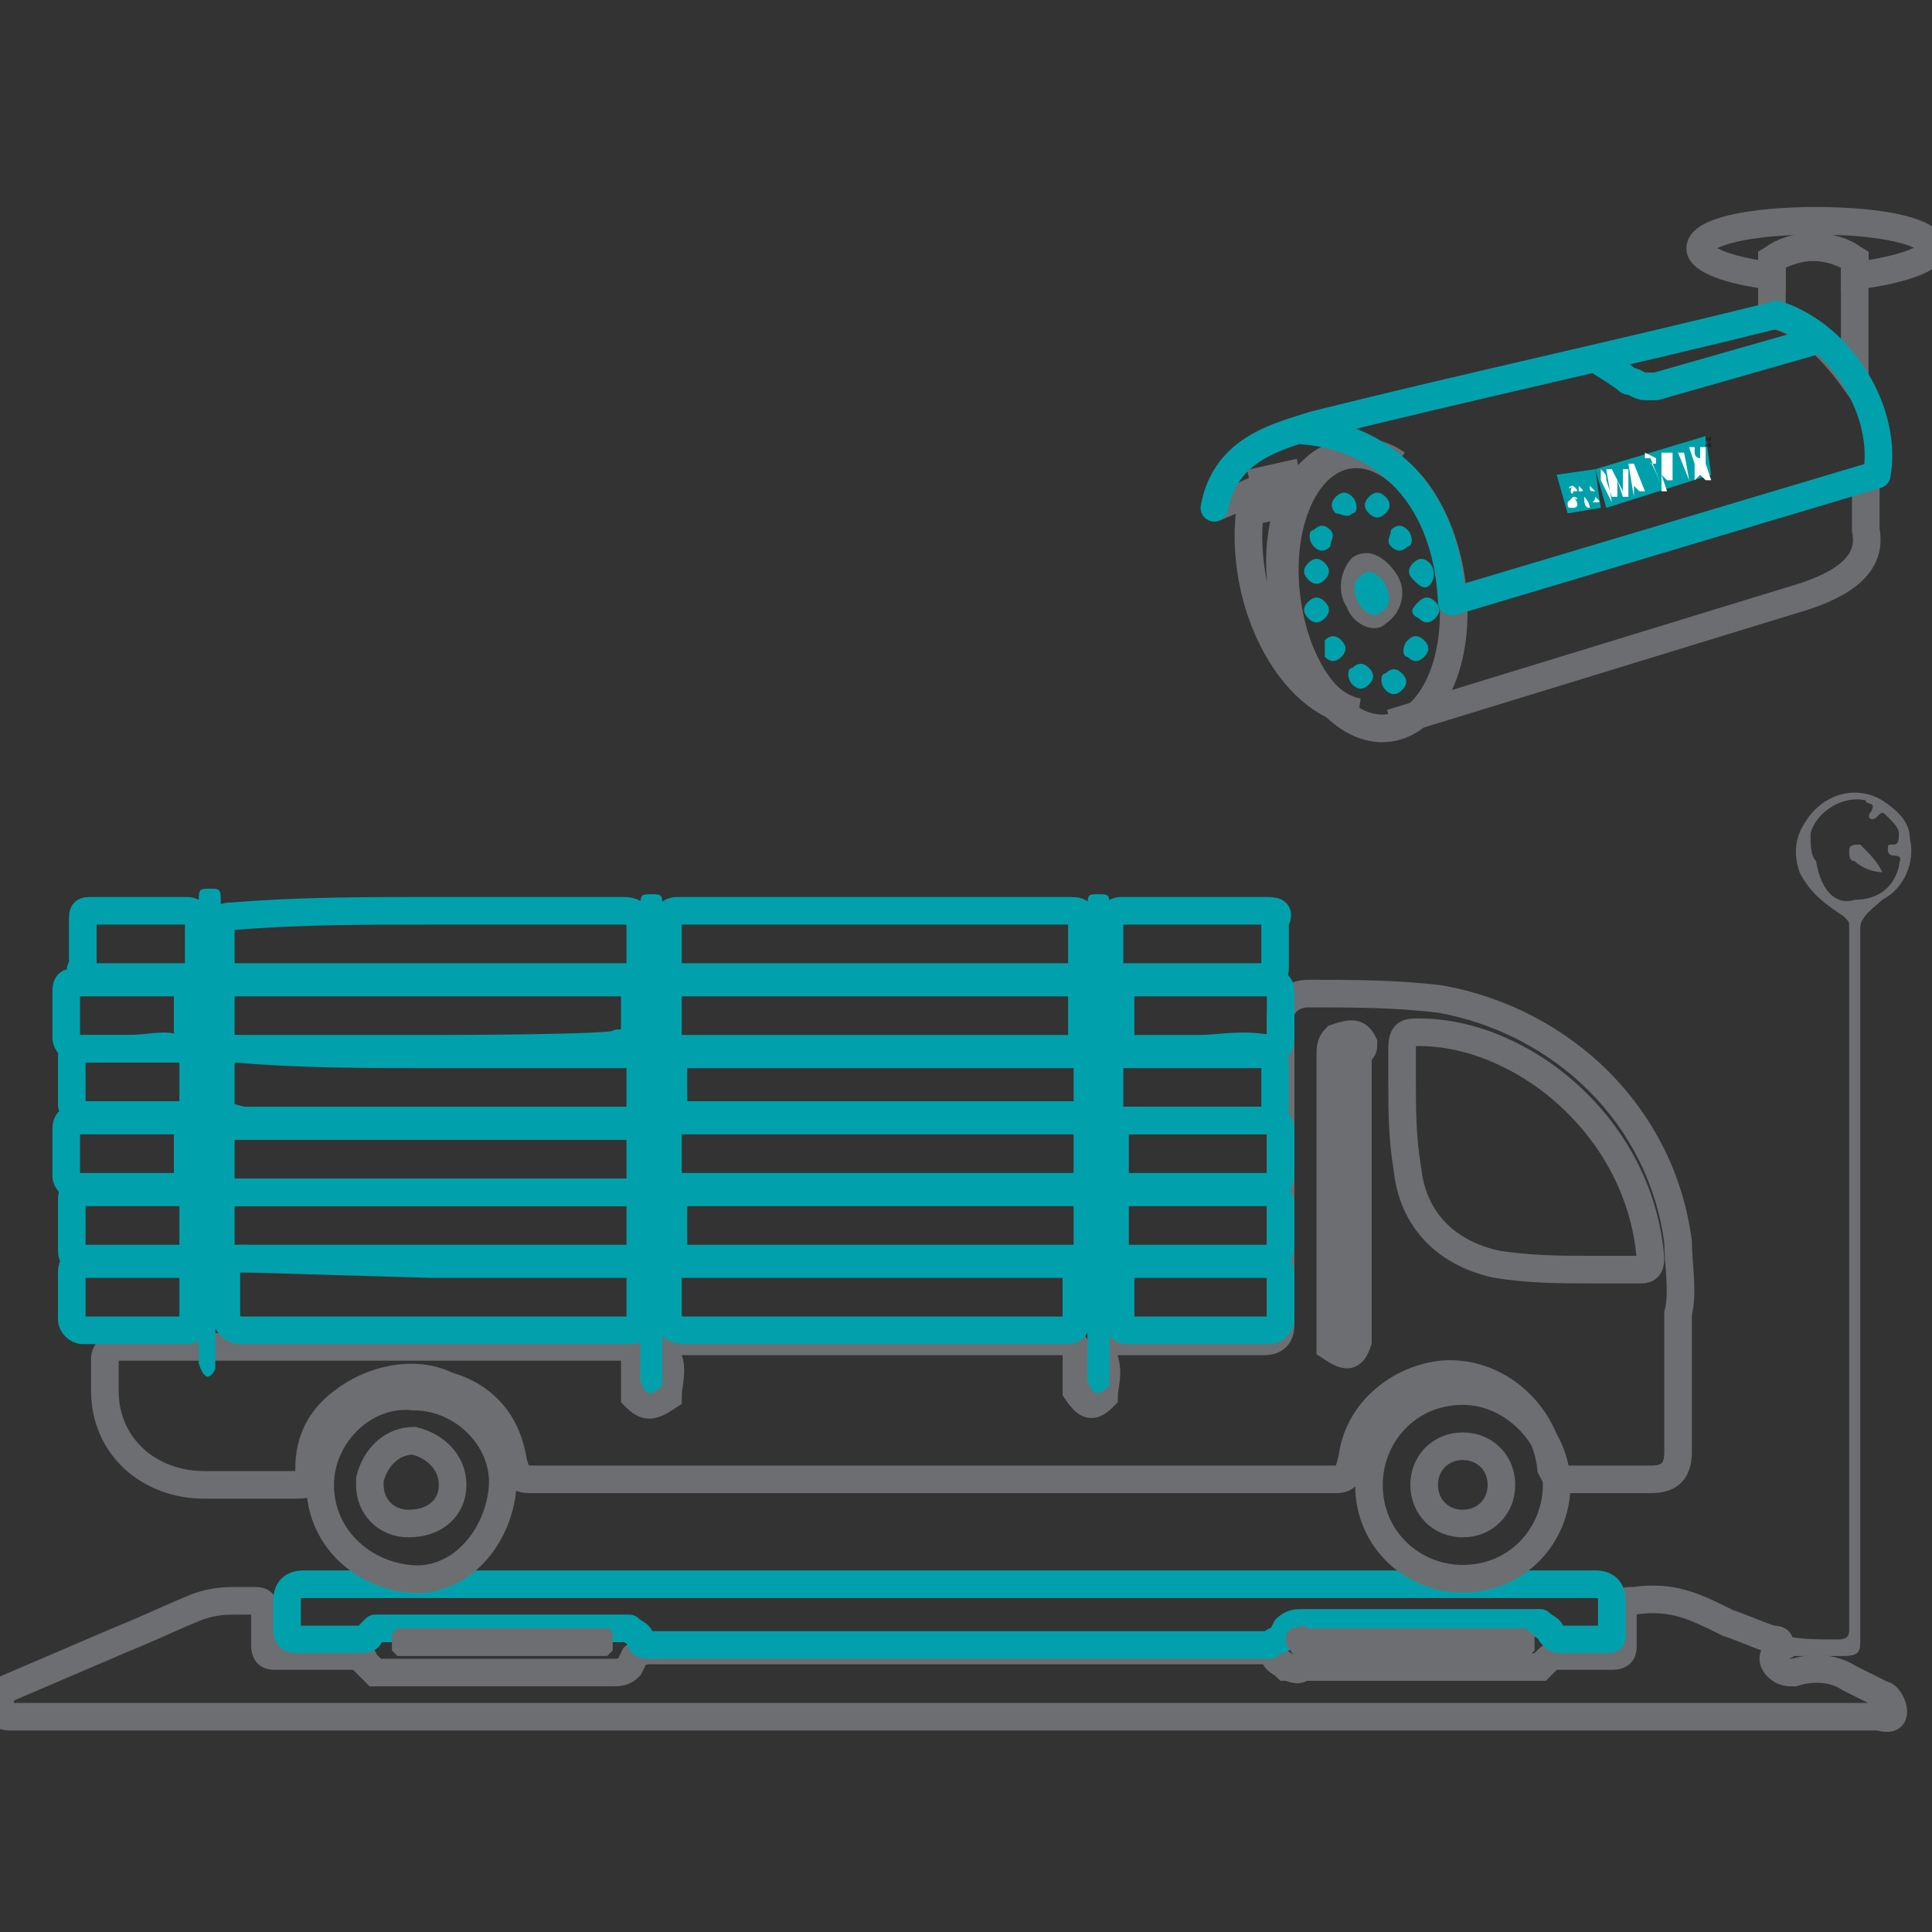 <?xml version="1.0" encoding="UTF-8"?>
<!-- Generator: Adobe Illustrator 24.3.0, SVG Export Plug-In . SVG Version: 6.00 Build 0)  -->
<svg xmlns="http://www.w3.org/2000/svg" xmlns:xlink="http://www.w3.org/1999/xlink" version="1.1" id="Layer_1" x="0px" y="0px" viewBox="0 0 35 35" style="enable-background:new 0 0 35 35;" xml:space="preserve">
<rect x="0" y="0" width="35" height="35" fill="#333333" stroke="none"/>
<style type="text/css">
	.st0{fill:none;stroke:#6D6E71;stroke-width:0.5;stroke-miterlimit:10;}
	.st1{fill:none;stroke:#00A1AC;stroke-width:0.5;stroke-linecap:round;stroke-linejoin:round;}
	.st2{fill:#00A1AD;}
	.st3{fill:#6D6E71;}
	.st4{fill:none;stroke:#6C6D70;stroke-width:0.5;stroke-miterlimit:10;}
	.st5{fill:#00A1AC;}
	.st6{fill:#6C6D70;}
	.st7{fill:none;stroke:#6C6D70;stroke-miterlimit:10;}
	.st8{fill-rule:evenodd;clip-rule:evenodd;fill:#00A0AB;}
	.st9{fill-rule:evenodd;clip-rule:evenodd;fill:#FFFFFF;}
	.st10{fill-rule:evenodd;clip-rule:evenodd;fill:#231F20;}
</style>
<g>
	<path class="st0" d="M12.1,25.3c0-0.2,0.1-0.5,0-0.7c0-0.2,0.1-0.3,0.2-0.3c2.3,0,4.7,0,7,0c0.2,0,0.2,0.1,0.2,0.3   c0,0.2,0,0.4,0,0.6c0.2,0.3,0.3,0.3,0.5,0.1c0-0.2,0.1-0.4,0-0.7c0-0.3,0-0.3,0.3-0.3c0.9,0,1.8,0,2.6,0c0.2,0,0.3-0.1,0.3-0.3   c0-1.8,0-3.5,0-5.3c0-0.1,0-0.2,0-0.3c0-0.2,0.2-0.4,0.5-0.4c0.8,0,1.6,0,2.4,0.1c2.2,0.4,4,2.1,4.3,4.4c0,0.4,0.1,0.9,0,1.3   c0,0.8,0,1.7,0,2.5c0,0.4-0.2,0.5-0.5,0.5c-0.5,0-1,0-1.5,0c-0.2,0-0.2,0-0.3-0.2c-0.1-1-1-1.8-2-1.7c-0.8,0.1-1.5,0.7-1.6,1.5   c-0.1,0.4-0.1,0.4-0.4,0.4H9.7c-0.3,0-0.3,0-0.4-0.3c-0.1-0.7-0.5-1.2-1.2-1.4c-0.6-0.3-1.4-0.1-1.9,0.3c-0.4,0.3-0.6,0.7-0.6,1.2   c0,0.3,0,0.3-0.3,0.3H3.7c-1,0-1.8-0.7-1.8-1.7c0,0,0,0,0,0c0-0.2,0-0.4,0-0.6c0-0.1,0.1-0.2,0.2-0.2c0.4,0,0.8,0,1.2,0h8   c0.2,0,0.2,0.1,0.2,0.2c0,0.2,0,0.4,0,0.7C11.7,25.5,11.8,25.5,12.1,25.3z M24.7,18.9c-0.1-0.2-0.2-0.2-0.5-0.1   c-0.1,0.1-0.1,0.2-0.1,0.3c0,1.7,0,3.3,0,5c0,0.1,0,0.2,0,0.3c0.3,0.2,0.4,0.2,0.5-0.1c0-0.1,0-0.2,0-0.3v-4.9   C24.7,19,24.7,19,24.7,18.9z M28.8,23c0.3,0,0.6,0,0.9,0c0.1,0,0.2,0,0.2-0.2c-0.1-1.3-0.8-2.5-1.9-3.3c-0.7-0.5-1.5-0.8-2.3-0.8   c-0.2,0-0.3,0-0.3,0.3c0,0.2,0,0.4,0,0.5c0,0.6,0,1.1,0.1,1.7c0.1,0.9,0.7,1.5,1.6,1.7C27.7,23,28.3,23,28.8,23L28.8,23z"></path>
	<path class="st0" d="M28,30.1c0.1-0.1,0.1-0.1,0.2-0.1c0.3,0,0.8,0,1,0c0.2,0,0.2-0.1,0.2-0.2c0-0.2,0-0.4,0-0.6   c0-0.2,0-0.2,0.2-0.2c0.7-0.1,1.1,0.1,1.7,0.4c0.3,0.1,0.5,0.2,0.8,0.3c0.1,0,0.2,0,0.1,0.2c-0.1,0.1-0.1,0.2,0,0.3   c0.1,0.1,0.2,0.1,0.3,0.1c0.3-0.1,0.7-0.1,1,0.1c0.2,0.1,0.4,0.2,0.6,0.3c0.1,0,0.2,0.2,0.2,0.3c0,0,0,0,0,0c0,0.2-0.2,0.1-0.3,0.1   H0.4c-0.1,0-0.1,0-0.2,0S0,31.1,0,30.9c0-0.1,0-0.2,0.1-0.3c0,0,0,0,0,0c0.7-0.3,1.4-0.6,2.1-0.9c0.5-0.2,0.9-0.4,1.4-0.6   C3.9,29,4.1,29,4.3,29c0.2,0,0.1,0,0.3,0c0.1,0,0.2,0,0.2,0.2c0,0.2,0,0.4,0,0.6c0,0.2,0.1,0.2,0.2,0.2c0.4,0,1,0,1.4,0   c0.1,0,0.2,0,0.2,0.1l0.2,0.2c0.1,0,0.1,0,0.2,0h4.1c0.1,0,0.2,0,0.3-0.1l0.1-0.2c0.1-0.1,0.2-0.1,0.3-0.1h11.1   c0.1,0,0.2,0,0.2,0.1c0,0.1,0.1,0.1,0.2,0.2c0.1,0,0.2,0.1,0.3,0h4c0.1,0,0.2,0,0.3,0L28,30.1z"></path>
	<path class="st1" d="M6.7,29.6c0,0.1-0.1,0.1-0.2,0.1c-0.4,0-0.8,0-1.1,0c-0.1,0-0.2,0-0.2-0.2c0-0.2,0-0.4,0-0.5   c0-0.2,0.1-0.3,0.3-0.3c0,0,0,0,0,0c0.1,0,0.1,0,0.2,0h23.2c0.2,0,0.3,0.1,0.3,0.3c0,0,0,0,0,0c0,0.2,0,0.4,0,0.6   c0,0.1,0,0.1-0.1,0.1c0,0,0,0,0,0h-0.8c-0.1,0-0.1,0-0.2-0.1c0-0.1-0.1-0.1-0.2-0.2c-0.1,0-0.1,0-0.2,0c-1.4,0-2.8,0-4.1,0   c-0.1,0-0.2,0-0.3,0.1l-0.1,0.2c-0.1,0-0.2,0.1-0.2,0.1H11.8c-0.1,0-0.2,0-0.2-0.1c0-0.1-0.1-0.1-0.2-0.2c-0.1,0-0.2,0-0.3,0   c-1.3,0-2.7,0-4,0c-0.1,0-0.2,0-0.3,0L6.7,29.6z"></path>
	<path class="st1" d="M15.9,17.7h-3.5c-0.3,0-0.3,0-0.3-0.3c0-0.3,0-0.5,0-0.7c0-0.2,0.1-0.2,0.2-0.2c1,0,2,0,3,0h4   c0.3,0,0.3,0,0.3,0.3c0,0.2,0,0.4,0,0.6c0,0.3,0,0.3-0.3,0.3L15.9,17.7L15.9,17.7z"></path>
	<path class="st1" d="M7.8,19.1h3.5c0.3,0,0.3,0,0.3,0.3s0,0.5,0,0.7c0,0.1-0.1,0.2-0.2,0.2h-7C4,20.2,4,20.2,4,20   c0-0.2,0-0.4,0-0.7C4,19.1,4.1,19,4.3,19C5.4,19.1,6.6,19.1,7.8,19.1z"></path>
	<path class="st1" d="M15.9,19.1h3.5c0.3,0,0.3,0,0.3,0.3c0,0.3,0,0.5,0,0.7c0,0.1-0.1,0.2-0.2,0.2c-0.4,0-0.7,0-1.1,0h-5.9   c-0.3,0-0.3,0-0.3-0.3c0-0.2,0-0.4,0-0.7c0-0.2,0.1-0.2,0.2-0.2C13.5,19.1,14.7,19.1,15.9,19.1z"></path>
	<path class="st1" d="M15.9,21.6h3.5c0.3,0,0.3,0,0.3,0.3s0,0.5,0,0.7c0,0.1-0.1,0.2-0.2,0.2c-0.1,0-0.2,0-0.3,0h-6.7   c-0.3,0-0.3,0-0.3-0.3c0-0.2,0-0.4,0-0.7c0-0.2,0.1-0.2,0.2-0.2C13.5,21.6,14.7,21.6,15.9,21.6z"></path>
	<path class="st1" d="M7.8,21.6h3.5c0.3,0,0.3,0,0.3,0.3c0,0.2,0,0.5,0,0.7c0,0.2-0.1,0.2-0.2,0.2c-0.7,0-1.5,0-2.2,0H4.3   c-0.3,0-0.3,0-0.3-0.3c0-0.2,0-0.5,0-0.7c0-0.2,0.1-0.2,0.2-0.2C5.4,21.6,6.6,21.6,7.8,21.6z"></path>
	<path class="st1" d="M7.8,20.4c1.2,0,2.3,0,3.5,0c0.3,0,0.3,0,0.3,0.3c0,0.3,0,0.5,0,0.7c0,0.1-0.1,0.2-0.2,0.2c-0.3,0-0.6,0-0.9,0   H4.3c-0.3,0-0.3,0-0.3-0.3c0-0.2,0-0.4,0-0.7c0-0.2,0.1-0.2,0.2-0.2C5.5,20.4,6.6,20.4,7.8,20.4z"></path>
	<path class="st1" d="M15.9,21.5h-3.5c-0.2,0-0.3,0-0.3-0.3c0-0.3,0-0.5,0-0.7s0-0.3,0.3-0.3c1.3,0,2.5,0,3.8,0h3.2   c0.2,0,0.3,0,0.3,0.3s0,0.5,0,0.7c0,0.2-0.1,0.3-0.3,0.3c-1,0-2,0-2.9,0H15.9z"></path>
	<path class="st1" d="M7.8,16.5c1.2,0,2.3,0,3.5,0c0.2,0,0.3,0.1,0.3,0.3c0,0.2,0,0.4,0,0.7c0,0.3,0,0.3-0.3,0.3h-7   c-0.3,0-0.3,0-0.3-0.3c0-0.2,0-0.4,0-0.7c0-0.2,0.1-0.2,0.2-0.2C5.4,16.5,6.6,16.5,7.8,16.5z"></path>
	<path class="st1" d="M7.8,22.9h3.5c0.3,0,0.3,0,0.3,0.3c0,0.2,0,0.4,0,0.7c0,0.2-0.1,0.2-0.2,0.2c-1.1,0-2.2,0-3.4,0   c-1.2,0-2.4,0-3.6,0c-0.2,0-0.3-0.1-0.3-0.3c0-0.2,0-0.5,0-0.7c0-0.2,0-0.3,0.3-0.3L7.8,22.9z"></path>
	<path class="st1" d="M7.8,19H4.3c-0.3,0-0.3,0-0.3-0.3c0-0.3,0-0.4,0-0.7s0.1-0.3,0.3-0.3c1.8,0,3.6,0,5.3,0c0.6,0,1.1,0,1.7,0   c0.2,0,0.3,0.1,0.2,0.2c0,0.2,0,0.5,0,0.7s0,0.3-0.3,0.3C11.3,19,7.8,19,7.8,19z"></path>
	<path class="st1" d="M15.9,19h-3.5c-0.3,0-0.3,0-0.3-0.3s0-0.5,0-0.7c0-0.2,0.1-0.2,0.2-0.2c1,0,1.9,0,2.9,0h4.1   c0.3,0,0.3,0,0.3,0.3c0,0.2,0,0.4,0,0.6c0,0.3,0,0.3-0.3,0.3L15.9,19z"></path>
	<path class="st1" d="M15.9,24.1c-1.2,0-2.3,0-3.5,0c-0.2,0-0.3-0.1-0.3-0.3s0-0.5,0-0.7c0-0.2,0.1-0.2,0.2-0.2c0.8,0,1.6,0,2.4,0   h4.5c0.3,0,0.3,0,0.3,0.4c0,0.2,0,0.4,0,0.6c0,0.2-0.1,0.2-0.2,0.2C18.2,24.1,17,24.1,15.9,24.1z"></path>
	<path class="st0" d="M28.2,26.9c0,0.9-0.7,1.7-1.7,1.7c0,0,0,0,0,0c-0.9,0-1.7-0.7-1.7-1.7c0-0.9,0.7-1.7,1.7-1.7   C27.4,25.2,28.2,26,28.2,26.9C28.2,26.9,28.2,26.9,28.2,26.9z M27.2,26.9c0-0.4-0.3-0.7-0.7-0.7c0,0,0,0,0,0   c-0.4,0-0.7,0.3-0.7,0.7c0,0.4,0.3,0.7,0.7,0.7C26.9,27.6,27.2,27.3,27.2,26.9C27.2,26.9,27.2,26.9,27.2,26.9z"></path>
	<path class="st0" d="M5.8,26.9c0-0.9,0.8-1.7,1.7-1.6c0.9,0,1.7,0.8,1.6,1.7s-0.8,1.7-1.7,1.6c0,0,0,0,0,0   C6.5,28.5,5.8,27.8,5.8,26.9z M8.2,26.9c0-0.4-0.3-0.7-0.7-0.8c-0.4,0-0.7,0.3-0.8,0.7c0,0,0,0.1,0,0.1c0,0.4,0.3,0.7,0.7,0.7   c0,0,0,0,0,0C7.9,27.6,8.2,27.3,8.2,26.9C8.2,26.9,8.2,26.9,8.2,26.9L8.2,26.9z"></path>
	<path class="st2" d="M20.1,25.1c-0.2,0.2-0.3,0.2-0.4-0.1v-8.5c0-0.3,0-0.3,0.2-0.3s0.2,0,0.2,0.3v6.3   C20.1,23.6,20.1,24.3,20.1,25.1z"></path>
	<path class="st2" d="M12,25.1c-0.2,0.2-0.3,0.2-0.4-0.1v-8.5c0-0.3,0-0.3,0.2-0.3s0.2,0,0.2,0.3v6.3C12,23.6,12,24.3,12,25.1z"></path>
	<path class="st2" d="M3.9,24.8C3.8,25,3.7,25,3.6,24.7v-8.3c0-0.3,0-0.3,0.2-0.3c0.2,0,0.2,0,0.2,0.3c0,2.1,0,4.1,0,6.2   C3.9,23.3,3.9,24,3.9,24.8z"></path>
	<path class="st1" d="M21.7,19.1c0.4,0,0.8,0,1.2,0c0.2,0,0.2,0.1,0.2,0.2c0,0.3,0,0.5,0,0.8c0,0.1-0.1,0.2-0.2,0.2   c-0.9,0-1.7,0-2.6,0c-0.1,0-0.2-0.1-0.2-0.2c0-0.3,0-0.5,0-0.8c0-0.1,0.1-0.2,0.2-0.2C20.8,19.1,21.3,19.1,21.7,19.1z"></path>
	<path class="st1" d="M21.7,22.8c-0.4,0-0.8,0-1.3,0c-0.2,0-0.2-0.1-0.2-0.2c0-0.3,0-0.5,0-0.8c0-0.1,0-0.2,0.2-0.2H23   c0.1,0,0.2,0.1,0.2,0.2c0,0.3,0,0.5,0,0.8c0,0.1-0.1,0.2-0.2,0.2C22.5,22.8,22.1,22.8,21.7,22.8z"></path>
	<path class="st1" d="M21.7,21.5c-0.4,0-0.8,0-1.3,0c-0.2,0-0.2,0-0.2-0.2c0-0.3,0-0.5,0-0.8c0-0.1,0-0.2,0.2-0.2c0.9,0,1.7,0,2.6,0   c0.1,0,0.2,0,0.2,0.2c0,0.3,0,0.5,0,0.8c0,0.1-0.1,0.2-0.2,0.2C22.5,21.5,22.1,21.5,21.7,21.5z"></path>
	<path class="st1" d="M21.7,24.1c-0.4,0-0.8,0-1.2,0c-0.2,0-0.2,0-0.2-0.2c0-0.3,0-0.5,0-0.8c0-0.1,0-0.2,0.2-0.2c0.9,0,1.7,0,2.5,0   c0.1,0,0.2,0,0.2,0.2c0,0.3,0,0.5,0,0.8c0,0.1-0.1,0.2-0.2,0.2C22.5,24.1,22.1,24.1,21.7,24.1z"></path>
	<path class="st1" d="M21.7,19c-0.4,0-0.8,0-1.2,0c-0.2,0-0.2,0-0.2-0.2c0-0.3,0-0.5,0-0.8c0-0.1,0-0.2,0.2-0.2c0.8,0,1.7,0,2.5,0   c0.2,0,0.2,0.1,0.2,0.2c0,0.3,0,0.5,0,0.8c0,0.2-0.1,0.2-0.2,0.2C22.5,18.9,22.1,19,21.7,19z"></path>
	<path class="st1" d="M21.7,16.5c0.4,0,0.8,0,1.2,0c0.2,0,0.3,0,0.2,0.2c0,0.3,0,0.5,0,0.8c0,0.1,0,0.2-0.2,0.2c-0.9,0-1.7,0-2.6,0   c-0.1,0-0.2-0.1-0.2-0.2c0-0.3,0-0.5,0-0.8c0-0.1,0.1-0.2,0.2-0.2C20.8,16.5,21.3,16.5,21.7,16.5z"></path>
	<path class="st1" d="M2.4,16.5c0.3,0,0.6,0,1,0c0.1,0,0.2,0.1,0.2,0.2c0,0.3,0,0.5,0,0.8c0,0.1,0,0.2-0.1,0.2c-0.6,0-1.3,0-1.9,0   c-0.1,0-0.2-0.1-0.1-0.2c0-0.3,0-0.5,0-0.8c0-0.2,0-0.2,0.2-0.2C1.7,16.5,2,16.5,2.4,16.5z"></path>
	<path class="st1" d="M2.3,21.6c0.3,0,0.6,0,1,0c0.1,0,0.2,0.1,0.2,0.2c0,0.3,0,0.5,0,0.8c0,0.1,0,0.2-0.1,0.2c-0.7,0-1.3,0-2,0   c-0.1,0-0.1-0.1-0.1-0.2c0-0.3,0-0.5,0-0.8c0-0.2,0-0.2,0.2-0.2C1.7,21.6,2,21.6,2.3,21.6z"></path>
	<path class="st1" d="M2.4,21.5c-0.3,0-0.6,0-1,0c-0.1,0-0.2-0.1-0.2-0.2c0-0.3,0-0.5,0-0.8c0-0.1,0-0.2,0.1-0.2h2   c0.1,0,0.1,0,0.1,0.2c0,0.3,0,0.6,0,0.8c0,0.1-0.1,0.2-0.1,0.2L2.4,21.5z"></path>
	<path class="st1" d="M2.4,24.1c-0.3,0-0.6,0-0.9,0c-0.1,0-0.2-0.1-0.2-0.2c0-0.3,0-0.5,0-0.8c0-0.1,0-0.2,0.1-0.2c0.7,0,1.3,0,2,0   c0.1,0,0.1,0.1,0.1,0.2c0,0.3,0,0.5,0,0.8c0,0.1,0,0.2-0.1,0.2C3,24.1,2.7,24.1,2.4,24.1L2.4,24.1z"></path>
	<path class="st1" d="M2.4,20.2c-0.3,0-0.6,0-0.9,0c-0.1,0-0.2-0.1-0.2-0.2c0-0.3,0-0.5,0-0.8c0-0.1,0-0.2,0.1-0.2h2   c0.1,0,0.1,0.1,0.1,0.2c0,0.3,0,0.5,0,0.8c0,0.2,0,0.2-0.2,0.2C3,20.2,2.7,20.2,2.4,20.2z"></path>
	<path class="st1" d="M2.3,19c-0.3,0-0.6,0-0.9,0c-0.1,0-0.2-0.1-0.2-0.2c0-0.3,0-0.5,0-0.8c0-0.1,0-0.2,0.1-0.2c0.7,0,1.3,0,2,0   c0.1,0,0.1,0.1,0.1,0.2c0,0.3,0,0.5,0,0.8c0,0.2-0.1,0.2-0.2,0.2C3,18.9,2.7,19,2.3,19z"></path>
	<path class="st3" d="M11,29.5c0.1,0,0.1,0.1,0.1,0.2v0.2L11,30c-0.1,0-0.2,0-0.3,0c-0.4,0-0.9,0-1.3,0H7.2l-0.1-0.1   c0-0.1,0-0.2,0-0.3l0.1-0.1c0.7,0,1.5,0,2.2,0C10,29.5,10.5,29.5,11,29.5z"></path>
	<path class="st3" d="M23.3,29.6l0.1-0.1c0.1,0,0.2-0.1,0.3,0h2.9h1c0.1,0,0.1,0.1,0.2,0.1c0,0.1,0,0.2,0,0.3L27.7,30H24   c-0.2,0-0.3,0-0.5,0c-0.1,0-0.1-0.1-0.2-0.2C23.3,29.8,23.3,29.7,23.3,29.6z"></path>
	<path class="st3" d="M32.5,30c-0.1,0.1-0.2,0-0.3-0.1c-0.1-0.1,0-0.2,0-0.3c0.3,0.1,0.7,0.1,1.1,0.1c0.2,0,0.2-0.1,0.2-0.2   c0-0.4,0-12.3,0-12.7c0-0.1,0-0.1-0.1-0.2c-0.3-0.2-0.6-0.4-0.8-0.8c-0.1-0.3-0.1-0.6,0.1-0.9c0.3-0.5,0.9-0.7,1.4-0.4   c0.3,0.2,0.5,0.4,0.5,0.7c0.1,0.4-0.1,0.9-0.5,1.1c-0.1,0.1-0.4,0.3-0.4,0.5c0,0.4,0,12.4,0,12.9c0,0.2,0,0.3-0.3,0.3h-0.8   C32.6,30,32.5,30,32.5,30z M33.6,16.3c0.4,0,0.7-0.2,0.8-0.6c0-0.1,0.1-0.2-0.1-0.2c0,0-0.1,0-0.1-0.1s0-0.1,0.1-0.1   c0.1,0,0.1-0.1,0.1-0.2c0-0.1-0.1-0.2-0.2-0.3c-0.1-0.1-0.1-0.1-0.2,0c-0.1,0.1-0.2,0-0.1-0.1c0.1-0.2-0.1-0.1-0.1-0.2   c-0.4-0.1-0.9,0.2-1,0.6c0,0.2,0,0.4,0.1,0.5C33,16.2,33.3,16.4,33.6,16.3L33.6,16.3z"></path>
	<path class="st3" d="M34.1,15.8c-0.2,0-0.4-0.1-0.5-0.2c-0.1,0-0.1-0.1-0.1-0.2c0,0,0,0,0,0c0-0.1,0.1-0.1,0.2-0.1c0,0,0,0,0,0   C33.9,15.5,34,15.6,34.1,15.8L34.1,15.8z"></path>
	<path class="st4" d="M32.1,5c-0.8-0.1-1.3-0.3-1.3-0.5c0-0.3,0.9-0.5,2.1-0.5S35,4.2,35,4.5c0,0.2-0.6,0.4-1.4,0.5V4.7   c-0.4-0.3-1-0.3-1.5,0L32.1,5z"></path>
	<path class="st4" d="M33.6,6.9c-0.5-0.7-1-1.1-1.5-1.2v-1c0.4-0.3,1-0.3,1.5,0V6.9z"></path>
	<path class="st4" d="M33.8,8.7l0,0.9c0.1,0.5-0.2,0.9-1.1,1.2l-7.5,2.3"></path>
	<path class="st4" d="M25.3,8.4c-0.4-0.3-1.1-0.3-1.5,0.1c-0.7,0.6-0.8,2-0.3,3.2c0.3,0.7,0.6,1.1,1.1,1.2c-1.2-0.1-2.3-2.1-1.9-4   L22,9.2"></path>
	<path class="st5" d="M25.1,12.2c0.1-0.1,0.2-0.1,0.3,0c0,0,0,0,0,0c0.1,0.1,0.1,0.2,0,0.3c0,0,0,0,0,0c-0.1,0.1-0.2,0.1-0.3,0   c0,0,0,0,0,0C25,12.4,25,12.2,25.1,12.2z"></path>
	<path class="st5" d="M24.5,12.1c0.1-0.1,0.2-0.1,0.3,0c0,0,0,0,0,0c0.1,0.1,0.1,0.2,0,0.3c-0.1,0.1-0.2,0.1-0.3,0c0,0,0,0,0,0   C24.4,12.3,24.4,12.1,24.5,12.1z"></path>
	<path class="st5" d="M24,11.6c0.1-0.1,0.2-0.1,0.3,0c0,0,0,0,0,0c0.1,0.1,0.1,0.2,0,0.3c-0.1,0.1-0.2,0.1-0.3,0c0,0,0,0,0,0   C24,11.8,24,11.7,24,11.6L24,11.6z"></path>
	<path class="st5" d="M23.7,10.9c0.1-0.1,0.2-0.1,0.3,0c0,0,0,0,0,0c0.1,0.1,0.1,0.2,0,0.3c-0.1,0.1-0.2,0.1-0.3,0c0,0,0,0,0,0   C23.6,11.1,23.6,11,23.7,10.9C23.7,10.9,23.7,10.9,23.7,10.9z"></path>
	<path class="st5" d="M23.7,10.2c0.1-0.1,0.2-0.1,0.3,0c0,0,0,0,0,0c0.1,0.1,0.1,0.2,0,0.3c-0.1,0.1-0.2,0.1-0.3,0c0,0,0,0,0,0   C23.6,10.4,23.6,10.3,23.7,10.2z"></path>
	<path class="st5" d="M23.8,9.6c0.1-0.1,0.2-0.1,0.3,0c0,0,0,0,0,0c0.1,0.1,0,0.2,0,0.3c-0.1,0.1-0.2,0.1-0.3,0c0,0,0,0,0,0   C23.7,9.8,23.7,9.6,23.8,9.6z"></path>
	<path class="st5" d="M24.2,9c0.1-0.1,0.2-0.1,0.3,0c0,0,0,0,0,0c0.1,0.1,0.1,0.3,0,0.3c-0.1,0.1-0.2,0-0.3,0   C24.1,9.2,24.1,9.1,24.2,9z"></path>
	<path class="st5" d="M24.8,9c0.1-0.1,0.2-0.1,0.3,0c0,0,0,0,0,0c0.1,0.1,0.1,0.2,0,0.3c-0.1,0.1-0.2,0.1-0.3,0c0,0,0,0,0,0   C24.7,9.2,24.7,9.1,24.8,9L24.8,9z"></path>
	<path class="st5" d="M25.2,9.6c0.1-0.1,0.2-0.1,0.3,0c0,0,0,0,0,0c0.1,0.1,0.1,0.3,0,0.3c-0.1,0.1-0.2,0.1-0.3,0c0,0,0,0,0,0   C25.1,9.8,25.2,9.7,25.2,9.6z"></path>
	<path class="st5" d="M25.6,10.2c0.1-0.1,0.2-0.1,0.3,0c0,0,0,0,0,0c0.1,0.1,0.1,0.3,0,0.4c-0.1,0.1-0.2,0-0.3-0.1c0,0,0,0,0,0   C25.5,10.4,25.5,10.3,25.6,10.2L25.6,10.2z"></path>
	<path class="st5" d="M25.7,10.9c0.1-0.1,0.2-0.1,0.3,0c0,0,0,0,0,0c0.1,0.1,0.1,0.2,0,0.3c-0.1,0.1-0.2,0.1-0.3,0c0,0,0,0,0,0   C25.5,11.1,25.6,11,25.7,10.9z"></path>
	<path class="st5" d="M25.5,11.6c0.1-0.1,0.2-0.1,0.3,0c0,0,0,0,0,0c0.1,0.1,0.1,0.2,0,0.3c0,0,0,0,0,0c-0.1,0.1-0.2,0.1-0.3,0   c0,0,0,0,0,0C25.4,11.9,25.4,11.7,25.5,11.6z"></path>
	<path class="st6" d="M24.5,10.1c0.3-0.2,0.6,0,0.8,0.3c0.2,0.3,0.1,0.7-0.2,0.9c-0.2,0.2-0.6,0-0.7-0.3   C24.2,10.7,24.3,10.3,24.5,10.1z M24.6,10.3c0.2-0.1,0.4,0,0.5,0.2c0.1,0.2,0.1,0.5-0.1,0.7c-0.2,0.1-0.4,0-0.5-0.2   C24.4,10.7,24.4,10.4,24.6,10.3L24.6,10.3z"></path>
	<path class="st5" d="M24.7,10.4c0.1-0.1,0.3,0,0.4,0.2c0.1,0.2,0.1,0.4-0.1,0.5c-0.1,0.1-0.3,0-0.4-0.2   C24.5,10.7,24.5,10.5,24.7,10.4z"></path>
	<ellipse transform="matrix(0.989 -0.149 0.149 0.989 -1.316 3.826)" class="st4" cx="24.8" cy="10.7" rx="1.5" ry="2.5"></ellipse>
	<path class="st1" d="M23.6,7.8c1.3,0.1,2.6,1,2.7,3.1L34,8.6c0.2-1.1-0.6-2.5-1.8-2.9c-2.8,0.7-5.6,1.3-8.4,2   c-0.6,0.2-1.6,0.4-1.8,1.5"></path>
	<line class="st7" x1="23.6" y1="8.8" x2="22.7" y2="9"></line>
	<polygon class="st8" points="28.9,8.5 30.9,7.9 31,8.6 29.1,9.2 28.9,8.5  "></polygon>
	<path class="st9" d="M30.7,8.7V8.4l-0.1-0.3l0.1,0l0,0.1l0,0c0,0,0,0.1,0.1,0.1l0,0c0,0,0-0.1,0-0.1c0,0,0,0,0-0.1V8.1l0.1,0v0.3   l0.1,0.3l-0.1,0l-0.1-0.1l0,0c0,0,0,0,0-0.1l0,0c0,0,0,0.1,0,0.1l0,0L30.7,8.7L30.7,8.7L30.7,8.7z M30.6,8.7L30.6,8.7l-0.2-0.5   l0.1,0C30.5,8.1,30.6,8.7,30.6,8.7z M30.1,8.2L30.1,8.2c0.1,0,0.2,0,0.2,0c0,0,0,0,0,0.1l0,0.1c0,0,0,0,0,0.1c0,0,0,0-0.1,0l0,0   c0,0,0,0,0.1,0c0,0,0,0,0,0l0,0.1c0,0,0,0,0,0.1c0,0,0,0,0,0l-0.1,0c0,0,0,0,0,0c0,0,0,0,0,0v0l-0.1-0.1c0,0,0,0,0,0c0,0,0,0,0,0   l0,0l0.1,0.3l-0.1,0L30.1,8.2L30.1,8.2z M30.2,8.4L30.2,8.4c0-0.1,0-0.1,0-0.1c0,0,0,0,0,0h0L30.2,8.4L30.2,8.4   C30.2,8.4,30.2,8.4,30.2,8.4C30.2,8.4,30.2,8.4,30.2,8.4L30.2,8.4z M30.1,8.8L30.1,8.8l-0.2-0.5l-0.1,0l0-0.1L30,8.3l0,0.1l-0.1,0   C29.9,8.3,30.1,8.8,30.1,8.8z M29.7,8.7L29.7,8.7l0-0.1l0,0c0,0,0,0,0-0.1l0,0c0,0,0,0,0,0.1c0,0,0,0,0,0.1L29.7,8.7L29.7,8.7z    M29.6,9l-0.1-0.6l0.1,0l0.2,0.5l-0.1,0l-0.1-0.1l0,0L29.6,9C29.7,8.9,29.6,9,29.6,9z M29.2,9.1l-0.1-0.6l0.1,0l0.1,0.2l0,0   c0,0,0,0,0,0l0.1,0.2l0,0l0-0.1c0,0,0-0.1,0-0.1l0-0.2l0.1,0L29.5,9l-0.1,0l-0.1-0.3l0,0c0,0,0,0,0-0.1c0,0,0-0.1,0-0.1l0,0   c0,0,0,0.1,0,0.1c0,0,0,0,0,0.1l0,0.3l-0.1,0l-0.1-0.3c0-0.1,0-0.1-0.1-0.2l0,0c0,0,0,0,0,0.1c0,0,0,0.1,0,0.1L29.2,9.1L29.2,9.1   L29.2,9.1z"></path>
	<polygon class="st8" points="28.2,8.6 28.9,8.5 29,9.2 28.4,9.3 28.2,8.6  "></polygon>
	<path class="st9" d="M28.4,8.7C28.5,8.7,28.5,8.7,28.4,8.7C28.5,8.8,28.5,8.8,28.4,8.7C28.4,8.8,28.4,8.8,28.4,8.7   C28.4,8.7,28.4,8.7,28.4,8.7z"></path>
	<path class="st9" d="M28.5,8.8C28.5,8.8,28.5,8.8,28.5,8.8c0.1,0.1,0.1,0.1,0,0.1c0,0,0,0,0,0C28.5,9,28.4,8.9,28.5,8.8   C28.4,8.9,28.4,8.8,28.5,8.8C28.5,8.8,28.5,8.8,28.5,8.8z"></path>
	<path class="st9" d="M28.5,9C28.6,9,28.6,9.1,28.5,9c0.1,0.1,0.1,0.2,0,0.2c-0.1,0-0.1,0-0.1-0.1C28.4,9.1,28.5,9,28.5,9z"></path>
	<path class="st9" d="M28.6,8.7C28.6,8.7,28.6,8.7,28.6,8.7C28.7,8.8,28.7,8.8,28.6,8.7C28.6,8.8,28.6,8.8,28.6,8.7   C28.6,8.7,28.6,8.7,28.6,8.7z"></path>
	<path class="st9" d="M28.6,8.8C28.7,8.8,28.7,8.8,28.6,8.8c0.1,0.1,0.1,0.1,0,0.1C28.6,8.9,28.6,8.9,28.6,8.8   C28.6,8.9,28.6,8.8,28.6,8.8C28.6,8.8,28.6,8.8,28.6,8.8z"></path>
	<path class="st9" d="M28.7,9C28.7,9,28.8,9,28.7,9c0.1,0.1,0.1,0.2,0.1,0.2C28.7,9.2,28.7,9.1,28.7,9C28.7,9,28.7,9,28.7,9z"></path>
	<path class="st9" d="M28.7,8.7C28.8,8.7,28.8,8.7,28.7,8.7C28.8,8.8,28.8,8.8,28.7,8.7C28.7,8.8,28.7,8.8,28.7,8.7   C28.7,8.7,28.7,8.7,28.7,8.7z"></path>
	<path class="st9" d="M28.8,8.8C28.8,8.8,28.8,8.8,28.8,8.8c0.1,0.1,0.1,0.1,0.1,0.1C28.8,8.9,28.8,8.9,28.8,8.8   C28.7,8.8,28.8,8.8,28.8,8.8z"></path>
	<path class="st9" d="M28.9,9C28.9,9,28.9,9,28.9,9C29,9.1,29,9.1,28.9,9.1S28.9,9.1,28.9,9C28.8,9,28.9,9,28.9,9L28.9,9z"></path>
	<path class="st10" d="M30.9,7.9C31,7.9,31,7.9,30.9,7.9C31,8,31,8,30.9,7.9C31,8,31,8.1,31,8.1C30.9,8.1,30.9,8,30.9,7.9   C30.9,8,30.9,7.9,30.9,7.9C30.9,7.9,30.9,7.9,30.9,7.9z M31,7.9C31,7.9,31,7.9,31,7.9C30.9,7.9,30.9,7.9,31,7.9   C30.9,8,30.9,8,31,7.9C30.9,8,30.9,8,30.9,8.1c0,0,0,0,0,0C31,8,31,8,31,7.9C31,8,31,8,31,7.9C31,8,31,7.9,31,7.9z M30.9,8L30.9,8   L30.9,8L30.9,8L30.9,8L30.9,8 M31,8L31,8L31,8L31,8L31,8L31,8L31,8L31,8L31,8L31,8L31,8z M30.9,8L30.9,8L30.9,8L30.9,8L30.9,8   L30.9,8L30.9,8L30.9,8L30.9,8z"></path>
	<path class="st1" d="M28.9,6.5c0,0,0.5,0.3,0.6,0.4c0.1,0,0.2,0.1,0.3,0.1c0.1,0,0.1,0,0.2,0l2.8-0.8"></path>
</g>
</svg>
